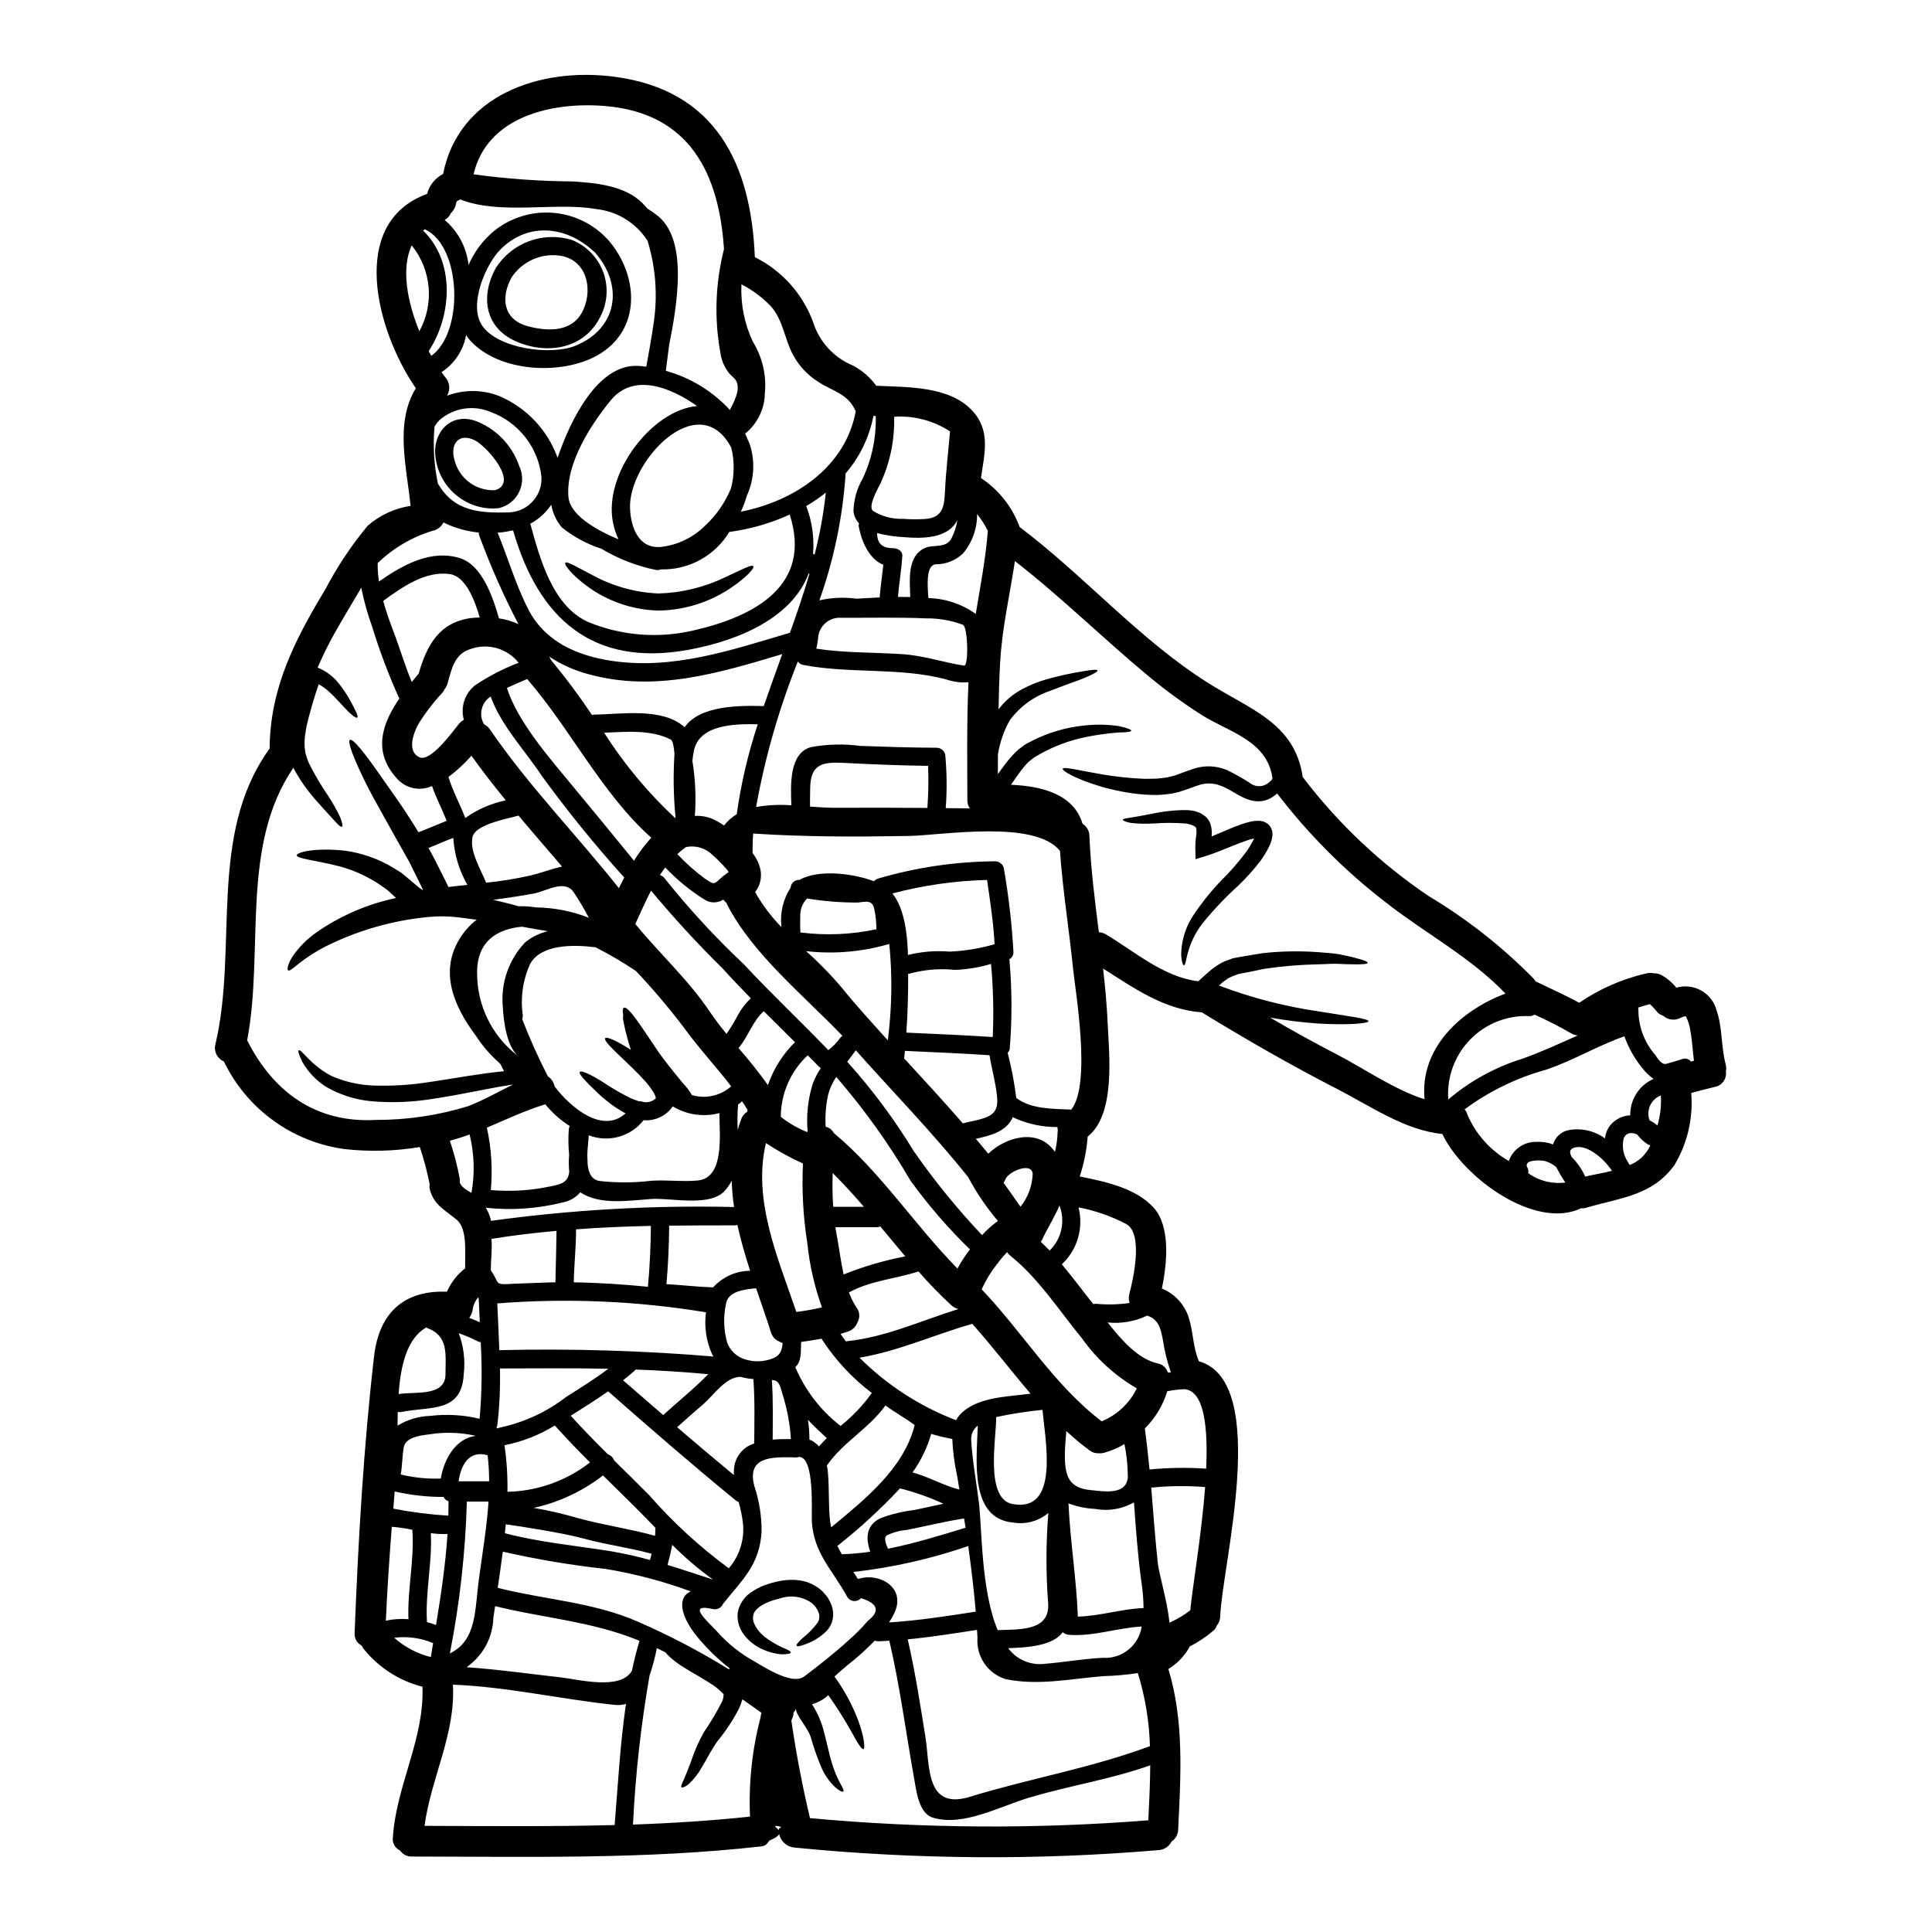 <?xml version="1.0" encoding="UTF-8"?>
<!-- Uploaded to: SVG Repo, www.svgrepo.com, Generator: SVG Repo Mixer Tools -->
<svg fill="#000000" width="800px" height="800px" version="1.1" viewBox="144 144 512 512" xmlns="http://www.w3.org/2000/svg">
 <g>
  <path d="m590.7 413.27c-0.027 0.082-0.105 0.055-0.078 0.027-0.441 0.102-0.867 0.258-1.27 0.461-1.508 0.793-3.352 0.555-4.609-0.594-0.641-0.176-1.215-0.543-1.645-1.051-0.559-0.734-1.191-1.41-1.887-2.019-0.996 0.297-2.047 0.59-3.07 0.914 0.047 0.23 0.066 0.465 0.055 0.699 0.008 4.352 1.586 8.555 4.445 11.832 0.539 0.789 1.672 2.695 2.887 2.398 1.453-0.352 2.856-0.863 4.281-1.266v-0.004c0.832-0.309 1.77-0.047 2.32 0.652 0.27-0.082 0.539-0.133 0.789-0.215-0.352-2.559-0.434-5.172-0.918-7.734l-0.004-0.004c-0.156-1.434-0.59-2.824-1.266-4.098zm-325.79-215.65c-0.102 1.082-0.602 2.09-1.402 2.828-0.328 0.785-0.918 1.434-1.672 1.832 3.555 3.027 5.82 7.301 6.332 11.941 1.488-3.418 3.738-6.449 6.574-8.863 4.398-3.617 10.023-5.398 15.699-4.973 5.68 0.426 10.973 3.027 14.781 7.258 8.109 9.324 8.969 24.121-3.262 30.719-9.445 5.094-25.652 4.258-33.277-4.043l-0.004 0.004c-0.43-0.473-0.82-0.988-1.156-1.535-0.715 4.043-3.078 7.606-6.519 9.84 0.352 0.512 0.727 0.996 1.078 1.43 1.117 1.328 1.289 3.215 0.426 4.723 0 0.027-0.027 0.051-0.027 0.078 4.5-1.691 9.469-1.645 13.934 0.137 7.156 3.086 12.715 8.996 15.352 16.328 3.34-9.887 10.629-24.922 21.316-24.359 0.73 0.031 1.461 0.105 2.184 0.215 0.676-3.719 1.379-7.477 1.914-11.266h-0.004c1.168-7.394 0.629-14.961-1.574-22.117-3.051-4.75-8.102-7.844-13.715-8.41-10.832-1.891-25.223 1.668-35.922-2.535-0.258 0.117-0.512 0.246-0.754 0.395-0.059 0.051-0.121 0.098-0.191 0.133 0.051 0.023-0.086 0.312-0.109 0.242zm336.41 228.43c0.176 0.633 0.195 1.301 0.051 1.941 0.277 1.898-0.992 3.68-2.879 4.043-2.129 0.484-4.203 1.051-6.297 1.613 0.547 6.672-1.008 13.352-4.445 19.098-5.848 8.141-14.336 8.66-23.309 11.293-0.461 0.141-0.945 0.195-1.43 0.16-12.156 5.82-31.23-8.059-36.781-19.68-9.969-0.996-19.055-7.406-27.785-11.883-12.262-6.297-24.172-13.148-35.949-20.344-10.133-0.789-17.918-6.41-26.164-11.613 0.539 4.824 0.996 9.648 1.211 14.473 0.324 7.812 2.262 24.09-5.309 30.07l0.004-0.004c-0.266 3.594-0.973 7.144-2.102 10.566 7.008 1.375 14.93 3.148 19.562 8.219 4.477 4.934 3.664 14.473 2.211 21.48v-0.004c3.367 1.363 5.957 4.144 7.086 7.598 1.238 3.773 1.133 8.004 2.723 11.672 19.133 5.445 6.035 54.648 5.66 67.555v-0.004c-0.004 0.91-0.328 1.789-0.918 2.481-0.176 0.547-0.504 1.031-0.945 1.402-1.918 1.633-4.027 3.035-6.277 4.176-0.055 0.137-0.105 0.273-0.16 0.395-1.324 2.273-3.195 4.184-5.445 5.551 4.203 13.797 3.285 28.34 2.586 42.602v0.004c-0.043 1.25-0.684 2.402-1.723 3.098-0.66 1.32-1.973 2.195-3.449 2.289-32.117 2.727-64.418 2.5-96.496-0.672-2-0.172-3.652-1.625-4.07-3.586-0.395 0.812-1.777 1.375-2.531 1.695-0.648 0.812-0.918 1.402-2.184 1.574-30.773 3.477-61.707 2.719-92.613 2.691h-0.004c-1.258 0.039-2.445-0.57-3.148-1.617-1.324-0.602-2.09-2.008-1.887-3.445 0.863-13.66 8.406-26.219 7.844-39.934v-0.004c-6.231-1.582-11.766-5.18-15.746-10.23-0.137-0.199-0.246-0.418-0.32-0.648-1.285-0.625-2.047-1.977-1.914-3.394 0.945-24.305 2.363-49.121 5.148-73.27 1.348-11.777 8.164-17.594 19.32-17.137 1.059-2.441 2.719-4.574 4.824-6.199-0.105-3.715 0.699-10.266-2.129-12.773-2.938-2.531-5.926-3.769-7.141-7.785-0.176-0.559-0.223-1.148-0.137-1.723-0.656-3.344-1.527-6.637-2.613-9.867-6.59 1.109-13.301 1.289-19.941 0.543-13.887-1.883-25.898-10.605-31.984-23.223-1.781-0.758-2.734-2.711-2.234-4.582 6.062-25.652-2.078-55.348 14.199-78.117 0.051-0.055 0.105-0.082 0.16-0.133 0.078-15.98 6.602-28.781 14.766-42.281v-0.004c3.141-6 6.906-11.656 11.238-16.867 3.207-2.789 7.141-4.609 11.344-5.25-1-10.234-4.258-21.906 1.402-31.176-10.457-15.145-18.105-43.844 2.992-51.5h-0.004c0.594-2.285 2.133-4.203 4.231-5.281 4.121-20.832 25.586-28.379 45.457-25.762 26.812 3.543 36.164 23.121 37.16 47.805 7.141 3.547 12.66 9.688 15.426 17.164 1.637 5.258 5.535 9.504 10.629 11.59 2.422 1.285 4.516 3.109 6.121 5.332h0.211c8.059 0.395 18.973 0.055 25.062 6.414 5.176 5.387 3.398 11.531 2.481 18.027h-0.004c4.496 2.977 7.977 7.254 9.973 12.262 0.125 0.227 0.215 0.473 0.27 0.727 17.215 12.965 31.656 29.75 49.852 41.258 11.129 7.059 23.094 10.629 25.168 24.977l-0.004 0.004c9.344 12.301 20.645 22.98 33.457 31.609 10.145 6.074 19.473 13.418 27.758 21.852 0.18 0.223 0.34 0.453 0.484 0.699 3.883 1.887 7.816 3.609 11.586 5.688 5.356-3.672 11.352-6.305 17.676-7.762 0.688-0.188 1.41-0.207 2.102-0.055 0.703-0.016 1.398 0.141 2.023 0.461 1.516 0.863 2.856 1.996 3.961 3.344 2.219-0.641 4.606-0.359 6.613 0.785 2.004 1.145 3.465 3.055 4.043 5.289 1.59 4.621 1.133 9.578 2.398 14.242zm-18.082 16.219c0.75-2.586 1.059-5.281 0.914-7.973-2.625 1.008-3.965 3.926-3.016 6.574 0.75 0.391 1.453 0.859 2.102 1.398zm-2.023 5.551c0.055-0.105 0.082-0.184 0.133-0.27l0.004 0.004c-0.227-0.07-0.441-0.16-0.648-0.27-1.094-0.711-2.062-1.602-2.856-2.641-1.375-0.594-2.719-0.594-3.504 0.863-0.539 1.996-0.27 4.129 0.758 5.926 0.273 0.43 0.539 0.863 0.789 1.32h-0.004c2.328-0.926 4.227-2.684 5.328-4.934zm1-17.918v0.004c-1.109-0.762-2.09-1.691-2.91-2.758-2.086-2.539-3.719-5.418-4.824-8.512-7.008 2.426-13.555 6.41-20.645 8.812-7.816 2.141-15.172 5.715-21.691 10.535 0.371 0.449 0.637 0.973 0.789 1.535 2.231 5.121 6.059 9.383 10.91 12.152 1.094-3.098 4.051-5.141 7.332-5.066 1.496-0.078 2.992 0.152 4.394 0.676 0.59-2 2.269-3.488 4.328-3.828 3.324-0.555 6.727 0.254 9.445 2.238 0.172-1.98 1.242-3.769 2.91-4.852 1.113-0.77 2.422-1.211 3.773-1.27-0.062-4.168 2.375-7.973 6.188-9.652zm-11.047 24.402c-0.027-0.055-0.055-0.082-0.055-0.137-2.184-3.258-6.629-7.035-9.918-6.035-1.426 0.457-1.234 1.402-0.699 2.453l-0.004 0.004c1.496 1.496 2.707 3.246 3.586 5.172 0.016 0.012 0.035 0.023 0.055 0.027 2.156-0.5 4.606-0.906 7.035-1.496zm-9.027-35.895h-0.004c-0.637-0.055-1.258-0.254-1.805-0.59-3.137-1.809-6.363-3.457-9.672-4.93-0.379 0.262-0.832 0.402-1.293 0.391-5.894-0.277-11.629 1.98-15.75 6.203-4.117 4.223-6.234 10.008-5.809 15.895 5.746-4.898 12.43-8.574 19.645-10.809 5.012-1.781 9.836-4.019 14.684-6.176zm-13.148 36.488h-0.004c2.844 2.051 6.363 2.938 9.84 2.481-0.879-1.324-1.688-2.691-2.426-4.098-0.848-0.727-1.84-1.262-2.91-1.574-1.156-0.324-5.902-0.457-4.723 1.699 0.25 0.449 0.328 0.973 0.219 1.477zm-6.012-47.586c-9.32-9.703-21.18-15.902-31.742-24.176h-0.004c-10.809-8.324-20.48-18.027-28.777-28.859-0.41 0.391-0.859 0.734-1.348 1.023-1.184 0.746-2.566 1.113-3.961 1.051-1.336-0.09-2.641-0.457-3.824-1.078-2.211-1.074-3.965-2.398-5.82-3.043h-0.004c-1.832-0.734-3.863-0.801-5.738-0.188-1.078 0.352-2.211 0.789-3.426 1.211-0.645 0.215-1.32 0.434-1.969 0.645l-1.75 0.395c-1.285 0.199-2.578 0.328-3.875 0.395-1.215 0-2.402-0.055-3.543-0.109-3.961-0.34-7.879-1.082-11.695-2.211-6.496-1.969-10.082-4.098-9.863-4.637 0.238-0.645 4.203 0.434 10.586 1.512h0.004c3.699 0.625 7.434 1.012 11.184 1.16 1.023-0.027 2.074-0.027 3.148-0.055 0.969-0.133 2.207-0.211 3.043-0.395 0.566-0.137 1.133-0.301 1.723-0.434l1.484-0.539c1.078-0.395 2.289-0.863 3.609-1.289l0.004-0.004c2.836-0.906 5.902-0.781 8.656 0.352 2.137 1.016 4.199 2.176 6.172 3.477 1.145 0.898 2.691 1.086 4.016 0.484 0.328-0.148 0.637-0.34 0.918-0.566l0.078-0.027 0.082-0.078 0.211-0.215 0.516-0.457 0.004-0.004c0.012-0.16 0.059-0.316 0.133-0.461-1.402-9.996-11.645-12.203-18.727-16.703-4.941-3.144-9.672-6.602-14.172-10.348-11.988-9.945-23.066-20.91-35.352-30.453-1.348 9.055-3.477 18.004-3.938 27.273-0.215 4.016-0.328 8-0.395 12.016 1.609-2.125 3.644-3.891 5.977-5.184 2.117-1.176 4.359-2.098 6.691-2.754 3.223-0.918 6.496-1.637 9.809-2.156 2.312-0.395 3.637-0.512 3.742-0.215 0.105 0.297-1.051 0.996-3.258 1.914-2.207 0.918-5.445 1.969-9.219 3.477v-0.004c-4.305 1.434-8.059 4.16-10.758 7.809-1.582 2.805-2.644 5.871-3.148 9.051 0 1.723-0.027 3.477-0.027 5.227 0.727-0.969 1.457-2.019 2.262-3.043 0.941-1.254 2.008-2.41 3.18-3.449 0.566-0.484 1.102-0.789 1.641-1.238 0.863-0.535 1.297-0.699 1.969-1.074v-0.004c4.262-2.172 8.883-3.539 13.637-4.043 3.141-0.363 6.316-0.32 9.445 0.137 2.102 0.484 3.234 0.918 3.234 1.211 0 0.297-1.238 0.457-3.422 0.484h0.004c-2.953 0.219-5.887 0.633-8.785 1.238-4.258 0.871-8.352 2.41-12.129 4.555-0.484 0.273-0.973 0.566-1.457 0.836-0.484 0.395-1.078 0.84-1.535 1.238h0.004c-0.836 0.859-1.602 1.781-2.293 2.754-0.727 0.969-1.457 2.074-2.262 3.231 8 0.324 16.598 2.426 18.945 10.293l-0.004 0.004c1.109 0.691 1.797 1.898 1.832 3.207 0.352 8.57 1.43 17.059 2.508 25.586v-0.004c0.664 0.031 1.312 0.227 1.883 0.566 7.734 4.609 15.223 11.293 24.469 12.422l0.133-0.133 1.668-1.508 1.863-1.617h0.004c0.754-0.574 1.543-1.098 2.359-1.574 0.691-0.363 1.414-0.66 2.16-0.891l0.512-0.188 0.242-0.109 0.352-0.105 0.051-0.027h0.137l1.102-0.215c0.727-0.105 1.484-0.238 2.184-0.375 1.457-0.242 2.883-0.488 4.258-0.699l0.004-0.004c4.894-0.539 9.824-0.629 14.734-0.27 2.102 0.188 4.019 0.273 5.609 0.566 1.59 0.297 2.988 0.645 4.094 0.918 2.234 0.562 3.477 1.023 3.426 1.348-0.051 0.324-1.352 0.434-3.641 0.395-1.156 0-2.586-0.055-4.203-0.133-1.617-0.078-3.449 0.105-5.445 0.133v-0.004c-4.691 0.098-9.371 0.492-14.012 1.18-1.262 0.27-2.586 0.539-3.938 0.809-0.672 0.137-1.352 0.273-2.051 0.395l-1.023 0.215h-0.078l-0.188 0.078-0.512 0.215c-0.672 0.223-1.32 0.5-1.941 0.836-0.434 0.395-0.863 0.594-1.375 1-0.324 0.297-0.672 0.59-1 0.891 8.613 3.273 17.559 5.586 26.68 6.894 7.949 1.297 12.934 1.887 12.934 2.562 0 0.562-5.066 1.102-13.285 0.617-4.281-0.297-8.543-0.82-12.77-1.574 5.82 3.398 11.723 6.691 17.711 9.781 6.734 3.453 15.168 9.324 23.203 11.859-1.285-13.305 9.227-23.41 21.457-28.016zm-79.332 125.9c0.484-11.02-0.512-20.207-5.414-21.02l-0.004 0.004c-0.047-0.031-0.102-0.047-0.16-0.051-1.52 0.047-3.035 0.219-4.527 0.512-0.062-0.016-0.125-0.016-0.188 0-1.137 3.738-3.18 7.137-5.957 9.887 0.484 3.613 0.887 7.25 1.234 10.887h0.004c4.988-0.488 10.008-0.562 15.012-0.219zm-4.211 37.539c0.539-5.902 2.965-19.859 3.938-32.668h-0.004c-4.754-0.379-9.535-0.324-14.281 0.16 0.539 6.629 1.023 13.258 1.723 19.883 0.324 3.047 2.481 9.891 3.125 15.926 0.109-0.051 0.215-0.133 0.328-0.184 1.832-0.84 3.57-1.887 5.172-3.117zm-5.848-62.977h-0.004c0.238-0.016 0.473-0.051 0.703-0.105-0.973-2.801-1.688-5.691-2.125-8.625-0.621-3.312-1.238-5.414-4.18-6.41-0.027 0.027-0.027 0.051-0.051 0.051h-0.004c-3.234 1.535-6.832 2.152-10.395 1.777 3.637 4.609 8.031 9.676 13.207 10.836 1.168 0.203 2.152 0.984 2.613 2.074 0.082 0.129 0.152 0.266 0.211 0.402zm-5.277 118.62c0.242-4.852 0.488-9.703 0.512-14.562-10.777 3.797-21.18 5.305-32.199 8.598-7.547 2.234-17.434 7.734-25.438 5.254-3.824-1.18-4.394-7.519-4.961-10.535-2.18-12.156-3.742-24.359-6.547-36.352-0.945 0.055-1.863 0.133-2.773 0.16v-0.004c-0.359 0.027-0.723-0.035-1.051-0.188-2.297 2.359-4.75 4.559-7.34 6.586-1.051 0.863-2.18 1.887-3.367 2.938 7.328 10.215 8.434 19.051 7.707 19.238-0.512 0.188-1.645-1.695-3.34-4.82-1.844-3.262-3.852-6.426-6.012-9.484-0.543 0.539-1.16 1.004-1.832 1.371-0.781 0.449-1.613 0.801-2.477 1.051 1.461 2.262 2.535 4.746 3.18 7.359 0.887 3.34 1.426 6.199 2.152 8.461 0.551 1.77 1.262 3.481 2.129 5.117 0.672 1.211 1.078 1.969 0.836 2.18-0.242 0.211-0.914-0.105-2.047-1.023-1.543-1.441-2.789-3.172-3.664-5.094-1.168-2.734-2.156-5.543-2.965-8.406-0.973-2.801-3.938-5.551-3.938-7.68v0.324c0 0.395-0.484 0.754-0.617 1.051 0.133 0.594-0.273 1.266-0.539 2.023v0.023c1.266 8.707 2.91 17.32 4.934 25.844 29.812 2.75 59.809 2.941 89.656 0.57zm-1.262-56.238c-0.023-2.203-0.195-4.398-0.516-6.578-0.996-7.113-1.508-14.258-2.019-21.422-3.121 1.77-6.766 2.379-10.293 1.723-2.414-0.121-4.797-0.609-7.062-1.453 0.457 10.023 2.102 19.969 2.481 29.992 5.871-0.137 11.531-2.051 17.41-2.262zm1.695 36.605c-0.184-6.574-1.262-13.094-3.207-19.379-3.027 0.461-6.078 0.734-9.137 0.812-8.703 0.699-17.215 2.586-25.922 0.789v-0.004c-4.754-1.477-7.844-6.059-7.434-11.02-0.027-0.672-0.082-1.348-0.137-2.019-6.117 0.941-12.203 1.914-18.352 2.504 1.969 8.547 3.285 17.164 4.688 25.844 1.211 7.383-0.105 19.512 11.723 15.898 16.004-4.894 32.148-7.617 47.777-13.438zm-12.344-23.418c5.019 0.262 9.414-3.332 10.16-8.301-6.438 0.352-12.691 2.668-19.238 2.207v0.004c-0.621-0.039-1.211-0.285-1.672-0.703-2.641 3.586-9.191 4.07-14.473 4.231v0.004c2.172 2.934 5.719 4.519 9.352 4.176 5.312-0.418 10.566-1.387 15.871-1.629zm6.871-96.363c1.051-4.043 3.773-16.008-0.789-18.594h0.004c-3.984-2.082-8.25-3.574-12.668-4.422 0.68 2.684 0.629 5.496-0.148 8.148-0.777 2.656-2.254 5.055-4.269 6.945 2.887 3.449 5.551 7.086 8.352 10.562 0.199-0.066 0.41-0.102 0.621-0.109 2.988 0.293 6.004 0.223 8.977-0.215-0.258-0.746-0.285-1.555-0.078-2.316zm-0.395 48.207h0.004c-0.027-2.852-0.324-5.695-0.891-8.488-1.695 1.008-3.516 1.785-5.418 2.316-0.473 0.113-0.965 0.148-1.449 0.113-0.855 0.039-1.691-0.23-2.363-0.758-2.152-1.586-4.215-3.293-6.172-5.117-0.188 2.234-0.395 4.477-0.395 6.691 0.055 5.254 1.133 8.434 6.844 8.945 3.566 0.355 9.695 1.461 9.867-3.688zm-6.922-14.523c4.074-1.672 7.387-4.781 9.309-8.742-5.754-3.324-10.723-7.856-14.562-13.281-6.066-7.383-11.453-15.848-18.945-21.855v-0.004c-0.344-0.266-0.637-0.594-0.859-0.969-1.02 1.066-1.965 2.199-2.832 3.394-1.57 1.992-2.883 4.172-3.906 6.496 10.875 11.398 19.176 25.359 31.812 34.977zm-8.066-82.605c5.414-6.789 1.051-31.488 0.457-37.617-1.051-10.297-2.719-20.617-3.449-30.965-6.762-8.352-31.23-4.094-40.098-3.938-13.746 0.238-27.488 0.27-41.203-0.648-0.137 1.727-0.16 3.453-0.16 5.176v0.004c1.062 1.336 1.789 2.906 2.125 4.582 0.355 2.039-0.172 4.137-1.453 5.766 1.918 3.375 4.266 6.492 6.981 9.27-0.434-3.66 0.422-7.359 2.426-10.457 0.094-1.172 1.082-2.07 2.262-2.051h0.082c0.078-0.035 0.148-0.082 0.219-0.133 4.984-2.641 13.777-1.668 19.535 0.484h-0.004c0.293-0.324 0.664-0.566 1.078-0.699 10.059-2.961 20.48-4.5 30.961-4.582 1.102-0.02 2.078 0.715 2.363 1.777 1.285 7.348 2.137 14.762 2.559 22.207 0.047 0.809-0.371 1.574-1.078 1.969 0.715 7.926 0.742 15.895 0.082 23.824-0.074 0.371-0.262 0.711-0.539 0.969 1.02 3.938 1.785 7.934 2.289 11.965 0.027 0.027 0.055 0.027 0.055 0.051 3.941 2.941 9.523 2.805 14.512 3.047zm-5.715 37.352c3.168-3.106 4.188-7.801 2.59-11.941-1.324 3.148-3.262 6.144-4.637 9.164-0.094 0.164-0.203 0.316-0.324 0.457 0.809 0.758 1.617 1.535 2.371 2.32zm2.102-31.488c0.004-0.164 0.02-0.328 0.055-0.488-0.066-0.246-0.102-0.5-0.105-0.754-4.094 0.031-8.137-0.863-11.832-2.613-1.723 3.852-5.82 4.82-9.781 5.738 1.105 1.32 2.207 2.613 3.285 3.938 4.723-4.5 12.91-6.656 17.273-1.023 0.152 0.176 0.281 0.367 0.395 0.566 0.426-1.754 0.664-3.547 0.711-5.348zm-15.871 132.07c6.144-0.188 14.066 0.215 13.34-7.383v-0.004c-0.582-7.875-0.555-15.785 0.078-23.66-2.555 2.152-5.918 3.09-9.215 2.562-11.777-0.973-9.781-16.602-9.484-25.711-1.184 0.91-1.84 2.344-1.754 3.832 0.324 5.414 1.324 10.91 2.023 16.328 0.863 6.969 0.562 23.621 5.012 34.047zm3.938-33.414c12.527 2.344 8.66-16.844 7.918-24.953v-0.004c-4.121 0.41-8.215 1.047-12.262 1.914 0.082 5.324-3.098 21.656 4.344 23.059zm2.102-78.797c1.988-2.484 3.121-5.547 3.231-8.73-0.395-3.258-6.469-0.484-7.195 1.402-0.129 0.355-0.312 0.691-0.539 0.996 1.535 2.094 3.019 4.219 4.504 6.348zm-16.121 55.18c4.477-4.797 12.203-4.723 18.781-5.633-5.199-6.066-10.078-12.477-15.441-18.5-10.047 2.859-19.562 7.25-29.883 8.973l0.004 0.004c7.269 7.258 15.988 12.902 25.586 16.57 0.262-0.508 0.582-0.984 0.953-1.414zm6.402-78.633c3.18-1.023 3.824-2.828 3.477-5.984-0.395-3.609-1.402-7.141-1.969-10.699-7.477-0.512-14.98-0.789-22.434-1.156-0.078 0.645-0.105 1.32-0.188 1.996 5.203 5.684 10.484 11.371 15.551 17.215 1.859-0.484 3.769-0.766 5.562-1.371zm2.363-21.504h-0.004c0.293-6.461 0.141-12.938-0.457-19.375-3.106 0.938-6.32 1.465-9.562 1.574-3.922-0.402-7.887-0.09-11.699 0.914-0.223 0.086-0.461 0.133-0.699 0.137 0.027 5.176-0.105 10.402-0.484 15.578 7.676 0.359 15.305 0.66 22.926 1.172zm0.488-24.605c-0.301-5.711-1.18-11.371-1.996-17.031h-0.004c-8.473 0.219-16.891 1.422-25.086 3.586 3.426 4.231 3.988 11.641 4.125 16.305 3.617-0.902 7.356-1.203 11.07-0.891 4.035-0.184 8.031-0.844 11.91-1.969zm-1.812-109.27c0-0.078 0.027-0.16 0.027-0.27-0.785-1.582-1.742-3.074-2.859-4.445 0.047 3.82-1.281 7.531-3.742 10.457-1.965 1.859-4.574 2.883-7.277 2.856-2.586 0.301-2.102 5.769-1.887 8.945 4.512 0.121 8.883 1.586 12.559 4.203 1.184-7.219 2.586-14.414 3.18-21.746zm-1.508 186.37c1.262-1.398 2.672-2.652 4.203-3.746-3.035-3.574-5.676-7.469-7.871-11.613-0.027-0.027-0.055-0.027-0.055-0.055-9.297-11.668-19.832-22.434-29.75-33.574-0.699 0.996-1.457 2.019-2.266 3.043 6.598 7.32 12.496 15.242 17.625 23.664 5.469 7.871 11.523 15.316 18.113 22.281zm-1.672 99.785c-0.484-5.738-1.18-11.559-1.992-17.383-9.871 3.394-20.082 5.699-30.453 6.871 0.395 0.594 0.812 1.211 1.211 1.863 5.606-1.836 12.801 2.18 9.703 8.918-0.422 0.891-0.902 1.754-1.43 2.586 7.707-0.484 15.309-1.672 22.961-2.856zm-1.574-212.86c-0.441-0.652-0.668-1.422-0.648-2.207-0.027-10.402-0.188-20.828 0.297-31.23v-0.004c-2.035 0.164-4.086-0.105-6.012-0.785-12.367-3.234-25.383-1.402-37.938-3.828v-0.004c-0.52-0.125-0.973-0.441-1.27-0.891-4.984 12.453-8.695 25.375-11.074 38.574 3.086-0.539 6.227-0.691 9.352-0.461-0.215-5.512-0.566-13.824 5.199-15.414 4.312-0.793 8.727-0.902 13.07-0.32 6.734 0.242 13.445 0.457 20.156 0.484 1.098-0.012 2.059 0.719 2.344 1.777 0.449 4.731 0.496 9.492 0.137 14.23 2.137 0 4.266 0.055 6.398 0.078zm-1.129 190.62c-0.137-0.789-0.242-1.645-0.395-2.453-5.117 0.789-10.16 2.047-15.223 3.047h-0.004c-1.816 0.152-3.586 0.637-5.231 1.426-0.941 0.648-0.211 2.43 0.301 3.543 6.949-1.387 13.738-3.488 20.559-5.562zm-0.395-228.46c1.262 0.188 1.023-10.266-0.301-10.832-3.102-1.156-6.387-1.734-9.699-1.699-7.762-0.324-15.523-0.109-23.309-0.16-2.984 0.18-5.328 2.617-5.391 5.606-0.109 0.867-0.262 1.73-0.457 2.586 7.602 1.156 15.09 0.941 22.77 1.457 5.766 0.363 10.836 2.18 16.414 3.043zm-1.75 159.8h-0.004c0.957-1.789 2.066-3.492 3.316-5.094-5.75-5.594-11.008-11.668-15.715-18.164-5.711-9.773-12.312-18.996-19.723-27.551-0.953 1.418-1.672 2.981-2.129 4.633-0.625 2.809-0.852 5.691-0.672 8.566 0.934 0.203 1.727 0.82 2.156 1.672 12.422 10.332 21.445 24.398 32.793 35.934zm0.512 58.555c-0.188-1.266-0.395-2.535-0.621-3.801h-0.004c-0.699-3.164-1.121-6.383-1.262-9.621-1.887-0.34-3.75-0.789-5.582-1.344-1.055 3.66-2.727 7.117-4.949 10.211 4.273 1.156 8.156 3.473 12.441 4.551zm-0.273-47.848c-0.023 0-0.023-0.027-0.023-0.027-0.676-0.156-1.297-0.48-1.809-0.945-3.066-2.84-5.984-5.84-8.738-8.988-6.117 1.969-12.773 2.43-18.434 5.555h0.004c0.527 1.426 1.215 2.793 2.047 4.066 0.832 1.094 0.926 2.582 0.242 3.773-0.395 1.176-1.309 2.102-2.481 2.508-0.672 0.238-1.375 0.43-2.047 0.645 0.457 0.672 0.941 1.344 1.453 2.019 0.055-0.023 0.109-0.051 0.188-0.078 10.305-1.051 19.766-5.469 29.598-8.527zm-1.754-204.38c0.734-1.492 1.242-3.082 1.512-4.723-2.535 5.066-9.484 4.934-14.391 4.527-2.34-0.121-4.66-0.48-6.926-1.074 0.082 2.102 0.699 4.016 4.285 4.016 1.266 0 2.535 0.789 2.426 2.102-0.238 3.609-0.863 7.195-1.156 10.805 1.078 0 2.18 0 3.258 0.027-0.16-4.723-0.836-10.941 4.016-13.043 2.211-0.938 5.555 0.277 6.977-2.637zm-1.801-12.152c0.238-5.363 0.891-10.699 1.348-16.062h-0.004c-4.391-2.856-9.59-4.219-14.816-3.879 0.176 6.106-1.07 12.172-3.641 17.711-0.484 1.055-3.449 6.066-1.941 7.25 2.391 1.477 5.168 2.207 7.977 2.102 1.965 0.145 3.938 0.156 5.906 0.027 4.578-0.383 4.981-3.293 5.172-7.148zm-8.031 269.77c2.531-0.539 5.066-1.105 7.625-1.645-3.699-1.711-7.551-3.074-11.504-4.066-5.141 5.496-10.688 10.598-16.602 15.25 0.395 0.754 0.754 1.512 1.18 2.211 2.516-0.086 5.027-0.312 7.516-0.672-1.133-3.426-1.266-6.898 2.668-8.867h0.004c2.938-1.102 5.996-1.844 9.113-2.207zm3.379-186.04c0.266-3.715 0.328-7.438 0.188-11.156-7.477-0.082-14.957-0.395-22.434-0.789-5.387-0.238-8.598 0.215-8.812 6.359-0.051 1.723-0.051 3.477-0.051 5.227 2.312 0.16 4.578 0.324 6.656 0.324 8.191-0.047 16.332-0.023 24.453 0.035zm-5.859 118.84c-2.238-2.641-4.422-5.281-6.629-7.945l0.004-0.004c-0.258 0.145-0.547 0.215-0.84 0.215h-11.078c0.137 0.754 0.242 1.484 0.395 2.238 0.621 3.312 1.051 6.867 1.805 10.293 5.281-2.117 10.758-3.723 16.344-4.797zm2.481 44.707c-2.508-1.887-5.254-3.34-7.734-5.199-4.328 6.062-11.16 9.676-15.441 15.793l-0.082 0.078v-0.004c0.133 0.629 0.223 1.27 0.273 1.91 0.395 4.328 0.078 8.734 0.59 13.043 0.055 0.539 0.188 0.996 0.273 1.484 8.836-7.332 19.293-15.602 22.121-27.109zm-7.117-101.98c1.102-8.465 1.234-17.027 0.395-25.523-7.152 2.102-14.652 2.75-22.055 1.906 3.481 3.09 6.731 6.43 9.723 9.996 3.426 4.281 7.168 8.297 10.809 12.395 0.375 0.398 0.754 0.801 1.129 1.227zm-2.156-117.36c0.242-2.91 0.648-5.766 0.973-8.66-5.387-2.102-6.551-10.375-6.551-10.375h0.004c0.012-0.199 0.051-0.395 0.121-0.582-0.848-0.879-1.371-2.019-1.484-3.234 0.066-3.031 0.902-6 2.426-8.621 2.441-5.176 3.633-10.852 3.473-16.57-0.152-0.012-0.305-0.043-0.457-0.086l-0.16 0.082v0.004c-1.105 5.652-3.672 10.918-7.438 15.273 0.031 0.086 0.051 0.18 0.055 0.273-0.789 11.355-3.117 22.551-6.93 33.277 3.176-0.723 6.449-0.879 9.676-0.457 0.027 0 0.055 0.023 0.082 0.023 1.938-0.125 4.031-0.23 6.211-0.34zm-0.863 87.93h0.004c-0.004-1.879-0.211-3.746-0.621-5.578-0.566-2.266-2.363-1.699-4.285-1.484-4.512 0.016-9.02-0.344-13.473-1.078-1.211 1.234-1.863 2.91-1.801 4.637-0.055 1.48-0.055 2.91 0.023 4.363 6.719 0.863 13.535 0.574 20.156-0.852zm-2.289 183.32c3.34-2.613 2.723-4.637-1.801-6.039-0.492 0.559-1.223 0.84-1.961 0.754-0.734-0.086-1.383-0.527-1.73-1.184-3.801-6.981-8.812-11.414-9.324-19.832-0.16-2.531 0.836-17.246-3.422-17.164v-0.004c-0.219 0.078-0.445 0.125-0.676 0.137h-0.789c-0.027-0.027-0.082 0-0.105-0.027-5.473-0.078-12.426-0.27-10.215 7.734 1.273 3.859 1.91 7.898 1.887 11.965-0.539 8.84-5.039 12.637-10.266 19.188v0.023c-0.465 1.031-1.602 1.578-2.695 1.297-6.762-1.574-1.836 2.859 0.754 5.512v-0.004c2.508 2.906 5.441 5.414 8.703 7.438 3.234 1.75 11.344 7.519 14.824 4.902 3.961-2.992 7.973-6.144 11.641-9.484h-0.004c1.852-1.609 3.586-3.352 5.18-5.211zm-9.16-109.75h8.137c-2.668-3.098-5.387-6.09-8.266-8.945-0.117 2.981-0.074 5.969 0.129 8.945zm5.984-210.86c-0.07-0.102-0.133-0.211-0.188-0.324-2.078-4.394-5.984-4.961-9.703-7.41-2.848-1.773-5.184-4.262-6.762-7.223-2.211-4.094-2.617-9.242-5.848-12.828-2.254-2.359-4.887-4.328-7.793-5.816-0.258 5.238 0.777 10.457 3.019 15.195 2.523 4.086 3.641 8.883 3.18 13.664-0.062 4.164-1.98 8.086-5.227 10.699 0.254 0.512 0.477 1.035 0.676 1.574 0.082 0.16 0.16 0.297 0.242 0.457v-0.004c0.035 0.098 0.062 0.199 0.078 0.301 0.066 0.094 0.121 0.191 0.164 0.297 1.531 4.508 1.289 9.434-0.676 13.773-0.434 1.469-0.973 2.902-1.617 4.289 14.473-2.852 27.758-11.961 30.453-26.645zm-4.043 268.93c3.16-2.512 5.953-5.449 8.297-8.73-5.16-3.91-9.605-8.676-13.148-14.098-0.078-0.105-0.078-0.215-0.133-0.297-1.805 0.352-3.609 0.617-5.445 0.863-0.188 2.207 0.273 4.793-1.402 6.523-0.055 0.051-0.133 0.105-0.16 0.133 2.594 6.144 6.723 11.52 11.992 15.605zm-0.242-102.64c0.195-0.293 0.453-0.543 0.754-0.727-10.562-11.02-23.617-21.48-30.504-34.684-0.094-0.168-0.168-0.348-0.215-0.539-0.328-0.254-0.621-0.551-0.863-0.887-1.578 1.012-3.613 0.973-5.148-0.109-3.738-2.375-7.176-5.199-10.234-8.406-0.488 0.672-0.973 1.324-1.402 1.996h0.004c0.504 0.164 0.945 0.484 1.262 0.914 6.426 8.047 13.414 15.629 20.914 22.691 7.277 7.812 15.035 15.117 22.434 22.797 1.145-0.863 2.156-1.887 3-3.047zm-5.512 108.09c0.676-0.754 1.402-1.512 2.129-2.211-1.668-1.508-3.371-3.125-5.012-4.848l0.004-0.004c0.258 1.73 0.391 3.481 0.391 5.231 0.988 0.363 1.855 1 2.5 1.832zm0.539-100.3c-0.184-0.098-0.355-0.215-0.512-0.352-0.969-1.023-1.969-2.023-2.965-3.019-4.531 4.215-7.113 10.117-7.137 16.305 2.121 1.684 4.484 3.047 7.004 4.043 0.027-0.059 0.062-0.113 0.105-0.16-0.375-4.289 0.09-8.609 1.375-12.719 0.562-1.441 1.281-2.812 2.141-4.098zm-1.656-136.07c1.391-5.391 2.383-10.875 2.965-16.41-1.633 1.309-3.363 2.496-5.176 3.543v0.023c1.535 4.023 2.152 8.344 1.805 12.637 0.141 0.059 0.277 0.129 0.406 0.207zm-1.375 5.113c-0.055-0.055-0.109-0.055-0.16-0.109-0.016-0.012-0.023-0.031-0.027-0.051-4.176 11.371-17.73 17.711-31.883 20.289-25.586 4.66-39.801-8.543-46.445-31.609h-0.395 0.004c-1.223 0.301-2.469 0.492-3.723 0.566 2.754 6.691 4.797 13.797 8.059 20.184 4.394 8.625 12.773 12.316 21.906 13.746 16.465 2.531 31.906-2.801 47.508-7.41 1.844-5.156 3.617-10.328 5.156-15.605zm3.324 194.39c-1.965-5.445-3.262-11.113-3.856-16.871-1.117-7.027-1.512-14.148-1.18-21.254-3.406-1.543-6.688-3.356-9.812-5.418-3.582 15.168 3.207 30.5 8.062 44.758 2.281-0.281 4.547-0.688 6.785-1.215zm-7.152-70.277c-2.754-2.719-5.512-5.473-8.266-8.219-2.965 2.641-4.125 6.762-6.691 9.781 2.758 3.137 5.359 6.41 7.789 9.809 1.484-4.293 3.938-8.184 7.168-11.371zm-26.699-109.16c16.031-3.691 31.367-11.91 25.301-30.664-5.078 2.32-10.469 3.871-16.004 4.606-1.875 3.109-4.543 5.664-7.731 7.406-3.184 1.742-6.777 2.609-10.406 2.512-0.402 0.164-0.836 0.223-1.266 0.16-5.117-1.047-10.016-2.953-14.496-5.629-3.812-1.234-7.363-3.152-10.484-5.66-1.449-1.719-2.414-3.793-2.801-6.008-1.406 2.113-3.312 3.844-5.551 5.039 2.504 9.082 5.793 21.648 15.223 26h0.004c8.93 3.703 18.805 4.484 28.211 2.238zm25.625 214.33c-0.266-4.109-1.035-8.176-2.293-12.098-0.648-2.508-1.078-3.477-2.754-3.543 0.352 5.254 0.238 10.535 0.211 15.793 1.648-0.152 3.324-0.152 4.836-0.152zm-2.184-25.438c-0.281-0.074-0.547-0.191-0.789-0.352-1.125-0.418-1.988-1.352-2.316-2.504-1.211-3.824-2.586-7.707-3.938-11.668-3.07 0.297-7.356 0.789-7.945 3.988-0.785 3.492-0.676 7.125 0.32 10.562 0.793 1.934 2.356 3.449 4.312 4.176 0.211 0.035 0.422 0.102 0.621 0.191 1.879 0.547 3.867 0.586 5.766 0.105 3.32-0.809 3.699-2.238 3.969-4.5zm-1.023 128.8c-0.082-0.297 1.805-0.562-0.891-0.863v0.324c0.352 0.227 0.656 0.52 0.891 0.867-0.008-0.109-0.004-0.219 0.02-0.328zm-3.988-297.6c1.574-4.582 3.231-9.164 4.902-13.777-16.871 5.066-33.852 10.184-51.418 5.305l0.004 0.004c-3.668-0.98-7.152-2.543-10.32-4.633 0.133 0.297 0.297 0.562 0.43 0.863 3.879 4.676 7.512 9.547 10.887 14.602 0.184-0.051 0.375-0.086 0.566-0.105 7.141-0.078 18.055-1.996 23.98 3.34 3.992-5.812 14.691-5.785 20.969-5.598zm-0.594 266.8c-1.668-1.211-3.371-2.398-5.066-3.582v0.004c-0.25 0.824-0.547 1.633-0.891 2.426-1.586 3.066-3.492 5.957-5.688 8.621-1.641 2.285-2.801 4.688-4.039 6.734-0.926 1.715-2.125 3.269-3.539 4.609-1.051 0.891-1.777 1.078-1.996 0.891-0.215-0.188 0.105-0.918 0.645-2.051 0.461-1.051 1.133-2.719 1.914-4.82 0.859-2.648 1.977-5.203 3.34-7.629 1.781-2.609 3.402-5.328 4.852-8.137 0.223-0.512 0.355-1.059 0.395-1.617l0.027-0.215h0.027l-0.141-0.309c-0.16-0.188-0.082 0-0.27-0.242l0.004-0.004c-0.953-0.969-2.023-1.82-3.184-2.527-2.426-1.535-4.852-2.859-6.816-4.098-1.617-0.965-3.121-2.113-4.473-3.422-0.199-0.203-0.379-0.418-0.543-0.648-0.789-0.375-1.508-0.789-2.289-1.129-0.484 2.457-1.133 4.879-1.941 7.25-2.285 13.062-3.75 26.254-4.391 39.5 10.348-0.352 20.695-1.023 31.016-2.102-0.391-8.883 0.555-17.77 2.801-26.371 0.027-0.387 0.109-0.766 0.246-1.129zm-0.996-261.98c-6.227-0.16-15.523 0.109-16.926 7.012-0.184 0.891-0.316 1.789-0.395 2.691 0.781 4.816 1 9.703 0.652 14.566 1.453-0.078 2.91 0.141 4.281 0.645 1.215 0.516 2.371 1.156 3.449 1.914 0.93-1.199 2.07-2.215 3.367-2.992 1.133-8.098 2.996-16.074 5.57-23.832zm-0.945 190.6c0.055-5.711 0.188-11.414-0.215-17.082v0.004c-1.16-0.078-2.309-0.277-3.422-0.598-3.965 0.082-6.981 4.723-9.754 7.168-2.363 2.074-4.723 4.07-7.035 6.199 4.957 4.258 9.969 8.461 15.035 12.668h0.004c-0.02-0.496-0.012-0.992 0.027-1.484 0.156-3.191 2.301-5.941 5.359-6.871zm-1.805-87.953c0-0.188 0.027-0.352 0.027-0.512-0.027-0.082-0.078-0.105-0.133-0.188-0.395-0.699-0.863-1.375-1.32-2.047-0.336 0.332-0.695 0.637-1.078 0.914 0 0.055 0.027 0.082 0.027 0.109-0.176 2.188-0.203 4.383-0.082 6.574 0.273-0.914 0.539-1.859 0.891-2.773l-0.004-0.004c0.293-0.867 0.887-1.602 1.668-2.074zm-4.93 121.02v0.004c2.871-3.32 4.231-7.688 3.742-12.051-0.234-1.863-0.613-3.703-1.129-5.508-0.262-0.098-0.504-0.23-0.727-0.395-11.48-9.402-22.719-19.133-33.852-28.941-3.234 2.262-6.578 4.363-9.918 6.469 3.18 3.504 6.473 6.871 9.84 10.215v-0.004c0.781 0.262 1.398 0.867 1.672 1.645 3.098 3.043 6.195 6.09 9.27 9.188 6.309 7.207 13.383 13.707 21.102 19.383zm2.426-146.63c0.902-1.645 2.055-3.137 3.418-4.422-2.559-2.613-5.094-5.254-7.547-7.973h0.004c-6.641-6.531-12.945-13.395-18.895-20.562-1.535 2.938-2.859 5.984-4.176 8.84 6.469 7.922 14.039 14.742 19.777 23.309 1.363 2.016 2.832 3.957 4.394 5.82 1.113-1.602 2.125-3.277 3.023-5.012zm3.231 67.797c-1.289-4.016-2.481-8.059-3.367-12.121-0.242 0-0.434 0.078-0.703 0.078-5.738 0-11.531 0-17.379 0.082-0.055 5.172-0.273 10.348-0.727 15.492 4.121 0.242 8.246 0.727 12.367 0.863 2.512-2.773 6.066-4.371 9.809-4.406zm-5.371-228.14c1.668-3.148 3.312-6.711 0.789-8.73-0.402-0.344-0.77-0.723-1.102-1.133-0.027-0.027-0.027-0.055-0.055-0.078-1.148-1.543-1.891-3.352-2.156-5.258-1.641-9.098-1.312-18.441 0.969-27.402-1.297-19.918-9-36.082-31.527-37.941-14.168-1.18-31.289 2.828-34.844 18.105 8.699 1.188 17.469 1.816 26.25 1.883 6.144 0.395 13.688 1.078 18.379 5.606 0.512 0.512 0.969 1.051 1.43 1.574h-0.004c1.047 0.637 2.047 1.352 2.992 2.129 7.652 6.523 5.039 22.77 2.773 34.141-0.301 2.316-0.594 4.555-0.863 6.738h0.004c6.512 1.805 12.391 5.398 16.965 10.367zm-63.289 214.9c21.336-2.938 42.875-4.164 64.406-3.664-0.355-2.309-0.562-4.641-0.625-6.977-0.516 1.023-1.18 1.965-1.965 2.801-3.961 4.203-14.199 1.695-19.344 2.047-5.82 0.395-13.637 1.723-18.809-1.777h-0.004c-1.184 1.383-2.797 2.32-4.582 2.668-6.684 1.691-13.613 2.176-20.469 1.43 0.543 0.879 0.961 1.832 1.242 2.828 0.059 0.211 0.109 0.43 0.148 0.645zm63.594-194.15c0.922-3.531 0.941-7.238 0.055-10.777-8.57-16.195-27.434 3.719-26.812 16.277 0.238 4.848 2.234 10.629 8.246 10.051 4.379-0.508 8.461-2.473 11.59-5.578 3.008-2.777 5.371-6.184 6.922-9.973zm-0.484 313.05c0.02-0.121 0.043-0.238 0.078-0.352-3.516-2.731-6.676-5.891-9.402-9.406-3.883-5.332-4.148-9.508-0.863-10.938v-0.004c-7.312-2.688-14.863-4.68-22.551-5.953-9.164-0.996-18.262-2.527-27.246-4.582-0.43 3.231-0.891 6.41-1.348 9.594 12.34 3.148 25.301 3.773 37.078 8.945 8.379 3.644 16.484 7.887 24.254 12.695zm-0.133-211.32c-0.188-0.316-0.402-0.613-0.648-0.887-1.328-1.512-2.758-2.926-4.285-4.231-1.809-1.434-4.156-1.984-6.414-1.508-0.047 0.051-0.102 0.098-0.16 0.133-0.742 0.523-1.445 1.098-2.102 1.723 2.262 2.418 4.742 4.621 7.41 6.578 1.969 1.238 2.184 1.668 3.719 0.16 0.77-0.723 1.598-1.383 2.481-1.969zm-8.266 81.73c7.141-0.621 5.871-11.855 5.793-17.867v0.004c-4.184 1.113-8.641 0.469-12.344-1.777-1.734 2.516-4.684 3.914-7.734 3.664-3.438 4.383-9.332 6.004-14.527 4-0.105 1.574-0.324 3.453-0.395 5.254 0.055 0.754 0.055 1.484 0.082 2.211 0.188 2.363 0.969 4.281 3.148 4.633l0.004 0.004c4.559 0.508 9.16 0.492 13.715-0.051 4.082-0.289 8.207 0.305 12.277-0.07zm4.254 46.645v0.004c-0.148-0.195-0.277-0.406-0.395-0.621-1.555-3.481-2.113-7.324-1.617-11.102-18.27-3.008-36.836-3.801-55.297-2.359 0.16 4.148 0.395 8.266 0.539 12.395 18.945-0.449 37.902 0.113 56.789 1.688zm-2.18 5.445c0.27-0.273 0.512-0.512 0.789-0.754-6.41-0.617-12.852-0.996-19.266-1.238h-0.004c-0.035 0.066-0.082 0.129-0.133 0.188-1.023 0.945-2.102 1.805-3.18 2.668 3.543 3.098 7.062 6.144 10.629 9.215 3.691-3.394 7.625-6.519 11.184-10.078zm-3.543-74.727v0.004c3.637 1.066 7.562 0.191 10.402-2.32-4.07-5.305-8.73-10.266-12.594-15.652-3.953-5.199-8.18-10.184-12.668-14.93-3.441-2.297-7.012-4.394-10.695-6.277-6.117-0.754-14.336-0.754-17.27 4.309h-0.004c-1.98 4.293-2.672 9.066-1.996 13.746 0.02 0.34-0.035 0.68-0.16 0.996 1.996 5.176 4.273 10.238 6.816 15.168 0.922 0.605 1.555 1.559 1.754 2.641 4.258 5.633 12.746 12.723 18.836 7.144-0.188-0.082-0.395-0.188-0.566-0.273v0.004c-2.418-1.395-4.664-3.066-6.691-4.984-3.34-3.18-5.176-5.148-4.902-5.66 0.324-0.594 3.098 0.645 6.844 3.098 2.125 1.402 4.34 2.672 6.629 3.797 0.727 0.301 1.484 0.594 2.234 0.84 0.215-0.02 0.434-0.008 0.648 0.027 1.332 0.484 2.82 0.156 3.828-0.84-0.105-0.512-0.297-1.004-0.57-1.449-0.719-1.203-1.57-2.324-2.531-3.344-1.887-2.102-3.852-3.91-5.469-5.473-3.262-3.074-5.254-5.117-4.879-5.633s2.969 0.594 6.82 3.07c-0.676-2.047-1.16-3.906-1.512-5.359-0.27-1.156-0.395-1.941-0.539-2.641-0.078-0.355-0.066-0.727 0.027-1.078-0.188-1.156-0.16-1.941 0.133-2.074 1.211-0.617 4.824 5.281 9.352 11.938 2.363 3.285 4.688 6.039 6.332 8.059 0.93 0.941 1.734 2.004 2.394 3.152zm-6.469 124.52c4.016 1.211 8 2.559 12.043 3.883h0.004c-3.848-2.773-7.461-5.856-10.805-9.215-0.32 1.777-0.781 3.555-1.234 5.336zm1.996-197.95c0.051 0 0.078-0.027 0.133-0.027l0.004 0.004c-0.559-5.644-0.656-11.32-0.297-16.977-0.137-1.836-0.434-3.504-1-3.797-5.254-2.668-11.75-2.051-17.648-1.805v-0.004c5.289 8.301 11.609 15.898 18.812 22.609zm-5.254 188.6v0.004c0.012-0.156 0.039-0.309 0.078-0.457-1.695-1.75-3.394-3.504-5.144-5.254-2.914-2.914-5.848-5.766-8.785-8.66-5.406 4.188-11.676 7.121-18.352 8.598 4.012 0.688 7.981 1.605 11.887 2.754 6.691 1.836 13.578 2.777 20.262 4.637 0.062-0.539 0.082-1.078 0.059-1.617zm-1.402 8.031c0.133-0.562 0.297-1.102 0.43-1.641-5.871-1.645-11.938-2.363-17.84-3.992-6.062-1.641-17.059-3.285-20.801-3.824-0.082 0.789-0.16 1.574-0.242 2.363 9.215 2.426 18.594 3.258 27.996 4.766 3.527 0.594 7.019 1.371 10.461 2.328zm-0.539-72.422c0.512-5.359 0.727-10.727 0.789-16.113-6.574 0.16-13.203 0.395-19.832 0.918 0 4.688-0.512 9.352-0.617 14.039 6.566 0.094 13.117 0.527 19.664 1.184zm13.023-233.38c-7.144-5.066-16.898-8.84-22.906-1.484-5.332 6.523-11.938 16.785-11.184 25.586 0.395 4.582 6.816 8.543 13.258 11.211h-0.004c-0.668-1.426-1.156-2.926-1.449-4.473-2.594-12.965 10.371-29.809 22.285-30.84zm-16.711 120.49c1.328-2.176 2.863-4.215 4.582-6.09-13.121-11.695-21.48-28.914-32.906-42.062-1.773 0.789-3.582 1.535-5.359 2.363 2.859 9.023 11.531 18.863 17.355 25.922 5.469 6.59 10.914 13.211 16.328 19.867zm-0.539 214.63c0.566-2.695 1.211-5.336 1.996-7.894-2.078-0.836-4.152-1.617-6.332-2.262-10.457-3.258-21.344-4.285-31.934-6.926-0.16 1-0.301 2.051-0.461 3.047v-0.004c-0.141 5.266-2.781 10.148-7.113 13.148 8.379 0.566 16.68 1.777 25.031 2.695 4.668 0.543 15.906 3.504 18.812-1.805zm-3.473-207.36c0.484-0.945 0.941-1.887 1.43-2.801l-0.004-0.004c-7.75-8.594-15.047-17.59-21.855-26.953-4.5-6.82-10.727-13.234-13.551-21.023-2.469 1.586-3.242 4.832-1.754 7.359 0.641 0.309 1.184 0.785 1.574 1.375 10.227 14.938 22.922 27.898 34.16 42.047zm1.887 216.17h-0.004c-0.984 0.312-2.023 0.402-3.047 0.27-14.336-1.508-28.32-4.769-42.816-5.359 0.75 13.066-5.82 24.738-7.523 37.426 16.82 0.055 33.605 0.215 50.383-0.211 0.848-10.328 1.441-21.422 3.004-32.125zm-13.406-359.91c11.141-4.523 12.836-15.906 5.32-24.566-7.328-7.113-17.676-8.461-25.191-0.945-3.91 3.938-8.543 14.688-4.852 20.156 4.144 6.137 18.188 8.027 24.723 5.356zm8.73 271.11c-9.57-0.188-19.133-0.105-28.734-0.078h0.004c0.121 4.988-0.105 9.977-0.68 14.93-0.035 0.246-0.113 0.484-0.238 0.699 0.105 0.078 0.16 0.184 0.27 0.27h-0.004c0.191-0.094 0.391-0.168 0.594-0.219 6.422-1.359 12.457-4.148 17.652-8.16 3.793-2.41 7.59-4.746 11.121-7.441zm-5.164-119.51c-1.234-2.352-2.594-4.637-4.07-6.844-2.363-3.371-7.141-0.27-10.234 0.352-3.664 0.699-7.356 1.238-11.047 1.723 2.363 0.566 4.633 1.105 6.691 1.699 1.598-0.027 3.191 0.082 4.769 0.324 4.758 0.066 9.465 0.996 13.891 2.746zm0.297 144.33c-3.176-3.18-6.297-6.414-9.32-9.785-4.098 2.531-8.617 4.301-13.34 5.231 0.602 4.086 0.863 8.215 0.785 12.34 7.941-0.164 15.613-2.894 21.875-7.785zm-5.363-89.141c-0.27-0.188-0.539-0.352-0.809-0.539h0.004c-2.148-1.457-4.066-3.227-5.688-5.254-0.078 0.039-0.16 0.078-0.246 0.109-5.551 1.75-10.32 4.043-15.223 6.117 1.195 5.422 1.551 10.996 1.051 16.531 5.312 0.461 10.66 0.125 15.875-0.996 3.098-0.59 4.555-1.18 4.902-3.797v-0.004c-0.145-1.523-0.152-3.055-0.027-4.582-0.227-2.273-0.254-4.562-0.082-6.844 0.035-0.262 0.117-0.512 0.242-0.742zm-3.797 41.406c0.105-4.555 0.238-9.082 0.297-13.633-5.66 0.512-11.645 1.211-17.246 2.129 0.242 2.801-0.188 5.606-0.16 8.352 2.481 3.504 0.672 3.91 5.902 3.543 0.938-0.027 11.207-0.434 11.207-0.391zm-2.051-93.047c-0.969-0.16-1.969-0.324-3.043-0.512-1.18-0.215-2.453-0.434-3.773-0.676-6.762 0.621-12.07 4.019-11.883 12.531 0.043 8.324 3.859 16.184 10.375 21.367 0.238 0.188 0.457 0.395 0.699 0.594-3.285-2.723-4.07-9.445-4.285-13.527-0.5-6.164 1.637-12.25 5.875-16.75 1.758-1.453 3.82-2.484 6.035-3.016zm-9.941-111c4.844-0.352 8.523-4.5 8.301-9.352-0.414-3.844-1.895-7.496-4.277-10.543-2.379-3.047-5.566-5.371-9.195-6.703-4.57-1.941-9.852-1.094-13.586 2.184-0.484 0.52-0.918 1.09-1.293 1.695-0.438 5.039-0.137 10.113 0.891 15.062 4.363 7.586 11.293 7.883 19.16 7.668zm13.746 93.867c-3.852-4.527-7.734-8.969-11.535-13.5-3.477 0.973-11.504 2.363-12.203 5.742-0.754 3.742 2.074 8.266 3.637 12.043 3.906-0.398 7.785-1.027 11.617-1.887 2.82-0.648 5.625-1.75 8.484-2.398zm-16.711-65.766c1.777 0.262 3.512 0.766 5.148 1.508-3.934-7.539-7.383-15.324-10.324-23.309-0.117-0.301-0.191-0.621-0.211-0.945-3.242-0.324-6.402-1.227-9.324-2.664-0.469 0.93-1.266 1.648-2.238 2.019-5.715 1.609-10.938 4.621-15.199 8.758-0.02 1.633 0.098 3.262 0.348 4.875 6.258-4.41 13.875-8.629 21.508-6.18 5.711 1.832 8.57 9.891 10.293 15.938zm1.363 120.01c-0.352-0.617-0.672-1.238-0.941-1.836-0.188-0.184-0.352-0.375-0.539-0.562-2.305-2.043-4.316-4.391-5.984-6.981-5.984-7.949-9.676-17.031-4.328-25.711v0.004c1.176-1.961 2.711-3.68 4.527-5.066-1.645-0.219-3.312-0.434-5.012-0.645-2.57-0.301-5.16-0.328-7.734-0.082-9.441 0.891-18.641 3.512-27.137 7.731-2.523 1.273-4.914 2.789-7.137 4.527-1.617 1.297-2.59 2.184-2.965 1.891-0.301-0.242-0.137-1.457 0.996-3.398 1.785-2.695 4.082-5.016 6.762-6.832 6.293-4.332 13.383-7.375 20.859-8.945l-1.051-0.973c-0.434-0.395-0.867-0.789-1.297-1.18-0.484-0.324-0.945-0.672-1.402-0.996h0.004c-3.344-2.34-7.062-4.09-10.992-5.176-6.871-1.773-11.645-2.074-11.586-3.016 0-0.727 4.5-2.023 12.422-1.238l-0.004-0.004c4.719 0.59 9.258 2.18 13.312 4.66 0.594 0.352 1.18 0.727 1.777 1.105s1.078 0.891 1.641 1.32c0.562 0.43 1.105 0.918 1.672 1.402 0.457 0.395 0.941 0.812 1.43 1.211l0.59 0.434c0.188 0.16 0.273 0.133 0.395 0.242 0.121 0.109 0.105-0.027 0.133 0.051h0.109c-1.238-2.531-2.481-5.012-3.641-7.383-1.426-2.531-2.801-4.957-4.094-7.273-2.562-4.664-5.016-8.918-6.898-12.531-3.691-7.356-5.512-12.152-4.723-12.555 0.789-0.406 3.961 3.543 8.57 10.215 2.363 3.34 5.176 7.223 8.086 11.855 0.484 0.789 0.969 1.574 1.484 2.398 2.531-0.941 4.984-2.047 7.477-3.016-1.211-3.102-2.801-6.066-3.883-9.219l0.004-0.004c-3.312 1.512-7.223 0.59-9.516-2.234-6.277-7.062-3.637-14.391 0.836-20.941-2.793-6.191-5.199-12.555-7.195-19.047-1.219-3.375-2.184-6.832-2.883-10.348-2.262 3.91-4.637 7.734-6.844 11.672v-0.004c-1.746 3.082-3.324 6.258-4.723 9.512 2.273 0.91 4.254 2.418 5.738 4.363 1.121 1.41 2.113 2.918 2.965 4.504 1.402 2.559 2.129 4.043 1.805 4.363-0.324 0.324-1.75-0.812-3.719-2.965-0.996-1.023-2.129-2.402-3.504-3.641-0.895-0.859-1.902-1.602-2.988-2.207-1.285 3.676-2.371 7.418-3.262 11.211-0.133 0.945-0.297 1.887-0.434 2.828-0.059 0.828-0.074 1.652-0.051 2.481 0.051 0.484 0.133 0.969 0.188 1.457l0.051 0.352 0.027 0.105v0.027l0.215 0.59h0.004c0.211 0.805 0.508 1.582 0.891 2.32 1.406 2.789 3 5.481 4.769 8.055 1.234 1.859 2.332 3.805 3.289 5.82 0.566 1.484 0.754 2.363 0.484 2.508-0.273 0.145-0.969-0.395-1.992-1.574-1.023-1.18-2.508-2.695-4.367-4.824h-0.004c-2.266-2.473-4.25-5.184-5.926-8.086-0.219-0.375-0.418-0.762-0.59-1.156-14.191 20.77-7.723 48.445-12.262 72.242 6.894 13.688 18.215 21.988 34.086 21.098 8.293 0.027 16.543-1.199 24.469-3.637 4.176-1.617 7.973-3.824 11.91-5.738-6.039 0.863-13.383 2.641-21.648 3.852-5.168 0.82-10.414 1.02-15.629 0.594-4.406-0.355-8.672-1.711-12.477-3.965-2.504-1.652-4.59-3.867-6.09-6.465-0.863-1.805-1.211-2.887-0.969-3.07 0.672-0.516 2.938 3.769 8.66 6.762 3.547 1.562 7.363 2.43 11.238 2.559 4.902 0.152 9.812-0.152 14.66-0.914 7.176-1.051 13.91-2.344 19.883-2.883zm3.852-108.24c-3.012-3.809-8.109-5.281-12.688-3.664-4.285 1.238-5.07 5.254-6.144 9.109-0.152 0.578-0.43 1.113-0.812 1.574-0.141 0.328-0.332 0.637-0.566 0.91-2.406 2.578-4.555 5.387-6.41 8.383-1.211 2.238-3.098 7.195 0.352 8.734 2.965 1.348 8.918-7.008 10.453-8.867v-0.004c0.348-0.438 0.789-0.797 1.293-1.051-0.941-3.356 0.215-6.953 2.938-9.133 3.625-2.434 7.519-4.445 11.598-6zm-15.914 216.91h8.086c0.004-2.305-0.129-4.609-0.395-6.898-5.051-1.477-7.125 2.805-7.691 6.898zm7.922 5.387h-5.734c-0.387 13.516-1.891 26.973-4.504 40.234 7.25-3.543 6.551-11.531 7.762-20.184 0.918-6.734 2.047-13.391 2.481-20.047zm-2.363-21.961 0.004 0.004c0.598-6.75 0.695-13.531 0.297-20.293-0.332-0.027-0.656-0.129-0.941-0.297-1.574-0.812-3.203-1.504-4.879-2.074 1.305 3.461 1.758 7.188 1.32 10.859-0.512 10.293-8.785 8.461-16.465 9.996-0.336 0.07-0.684 0.07-1.023 0-0.027 1.238-0.055 2.453-0.055 3.637 2.602-1.598 5.574-2.488 8.625-2.586 4.387-0.531 8.84-0.273 13.137 0.762zm0.055-25.586c-0.109-2.023-0.188-4.019-0.273-6.012l0.008 0.008c-0.051-0.195-0.086-0.395-0.109-0.594-0.766 0.812-1.27 1.832-1.453 2.934-0.09 0.91-0.422 1.777-0.969 2.508 0.957 0.367 1.898 0.746 2.816 1.176zm6.871-138.32c-3.129-3.828-6.199-7.762-9.086-11.809l0.008 0.008c-1.832 2.078-3.875 3.965-6.09 5.633 1.105 3.742 3.074 7.195 4.449 10.887 3.211-2.301 6.871-3.898 10.742-4.695zm-9.082-48.297c0.75-0.078 1.48-0.105 2.207-0.133-1.43-4.902-3.797-10.887-7.922-11.504-6.383-0.945-12.637 3.422-17.676 7.113 0.727 2.641 1.645 5.227 2.613 7.789 1.723 4.473 3.098 9.242 4.961 13.684 0.617-0.75 1.238-1.48 1.832-2.207 2.148-7.519 5.488-13.664 13.984-14.742zm0 152.36c0.93-5.141 0.762-10.422-0.488-15.496-1.668 0.621-3.422 1.18-5.227 1.672 1.102 3.277 1.977 6.629 2.613 10.027 0.035 0.348 0.047 0.699 0.027 1.051 0.375 1.156 1.773 1.965 3.074 2.746zm1.156 64.379c-3.969-0.91-8.074-1.059-12.098-0.434-2.129 0.273-6.469 0.648-6.981 3.426-0.461 2.453-0.352 4.848-0.836 7.246h0.004c3.477 0.836 7.051 1.195 10.625 1.078 0.93-5.418 4.082-10.672 9.281-11.316zm-7.254-145.46c1.672-0.188 3.34-0.395 5.016-0.566-2.184-3.809-3.457-8.066-3.719-12.449-2.234 0.836-4.394 1.805-6.602 2.691l0.395 0.648c1.43 2.613 2.801 5.445 4.231 8.266 0.25 0.492 0.48 0.949 0.68 1.41zm-0.023 166.61c0.023-1.266 0.051-2.559 0.051-3.824v-0.004c-0.582-0.152-1.062-0.574-1.289-1.133-4.371 0.008-8.73-0.48-12.988-1.453-0.109 1.508-0.242 3.043-0.352 4.555 4.812 0.938 9.684 1.559 14.578 1.859zm-0.215 4.848c-1.477 0.066-2.957-0.004-4.422-0.211 0.395 7.894-1.508 15.68-1.023 23.578 0.789 0.215 1.617 0.461 2.398 0.754 1.32-8.004 2.508-16.039 3.047-24.121zm-0.539-42.332c0-5.176 0.891-10.133-4.824-12.234h-0.004c-0.09-0.047-0.18-0.102-0.266-0.16-5.117 2.91-6.789 10.047-7.328 17.648 4.469-0.699 12.395 0.73 12.422-5.254zm-3.773-269.88c8.734-6.195 8.035-29.125-1.723-33.547-0.133 0.105-0.27 0.238-0.43 0.352 8.352 8.086 7.812 22.203 1.48 31.957 0.211 0.43 0.43 0.836 0.668 1.238zm-0.105 344.84c0.188-1.238 0.395-2.481 0.594-3.715-0.027-0.027-0.055 0-0.082-0.027l-0.004-0.004c-3.234-1.34-6.762-1.812-10.234-1.375 2.781 2.469 6.117 4.223 9.723 5.117zm-3.051-351.36c1.957-3.562 2.812-7.629 2.453-11.68-0.359-4.051-1.918-7.902-4.473-11.066-2.883 6.117-1.133 15.039 2.019 22.746zm-2.883 341.31c-0.324-7.922 1.617-15.742 1.023-23.688h0.004c-1.797-0.383-3.617-0.645-5.445-0.789-0.645 8.266-1.211 16.574-1.574 24.871v0.004c1.969-0.418 3.988-0.551 5.996-0.398z"/>
  <path d="m460.44 362.91-0.215-0.109h-0.004c-0.309-0.156-0.633-0.273-0.969-0.352-0.336-0.094-0.676-0.164-1.023-0.211-2.871-0.219-5.754-0.219-8.621 0-1.988 0.121-3.981 0.066-5.957-0.164-1.43-0.242-2.129-0.648-2.074-0.867 0.055-0.215 0.789-0.352 2.074-0.535 1.285-0.184 3.231-0.566 5.684-1.027v0.004c3.027-0.66 6.121-0.984 9.219-0.969 0.512 0.055 0.945 0.055 1.535 0.16 0.539 0.102 1.066 0.258 1.574 0.457l0.324 0.137c0.207 0.074 0.398 0.184 0.566 0.324l0.836 0.566h-0.004c0.605 0.512 1.07 1.172 1.352 1.914 0.371 1.105 0.492 2.285 0.352 3.445 1.262-0.539 2.586-1.133 3.988-1.695 1.211-0.539 2.481-1.051 3.824-1.512 0.707-0.254 1.426-0.469 2.156-0.645 0.898-0.242 1.828-0.344 2.754-0.297 0.934 0.055 1.816 0.445 2.481 1.102 0.664 0.746 0.996 1.73 0.918 2.727-0.105 1.043-0.406 2.059-0.891 2.988-0.352 0.742-0.746 1.461-1.18 2.156l-0.617 0.918-0.352 0.539-0.352 0.461v-0.004c-1.746 2.246-3.652 4.359-5.711 6.32-3.367 3.062-6.504 6.367-9.379 9.895-4.633 5.984-4.176 11.184-4.984 11.184-0.164 0-0.328-0.324-0.461-0.891h0.004c-0.223-0.863-0.301-1.754-0.242-2.644 0.164-3.356 1.203-6.613 3.016-9.445 2.621-3.973 5.656-7.656 9.051-10.992 1.82-1.922 3.527-3.945 5.117-6.062l0.301-0.395 0.238-0.395 0.566-0.891c0.324-0.566 0.645-1.129 0.918-1.695 0.027-0.082 0.055-0.133 0.078-0.215-0.664 0.156-1.32 0.344-1.965 0.566-1.18 0.395-2.402 0.863-3.586 1.348-2.398 0.945-4.688 1.969-7.25 2.754l-2.691 0.84-0.055-2.723h-0.004c-0.023-1.117 0.039-2.234 0.191-3.344 0.137-0.672 0.152-1.367 0.055-2.047 0.027-0.188-0.109-0.188-0.188-0.395h-0.004c-0.109-0.055-0.207-0.125-0.293-0.215z"/>
  <path d="m364.75 570.97c0.262 1.918-0.363 3.848-1.695 5.254-1.578 1.562-3.484 2.758-5.578 3.504-1.379 0.539-2.184 0.672-2.363 0.434-0.176-0.238 0.395-0.945 1.457-1.941h0.004c1.469-1.172 2.801-2.512 3.957-3.992 0.555-0.742 0.742-1.691 0.512-2.586-0.07-0.238-0.16-0.473-0.266-0.699-0.121-0.281-0.277-0.547-0.461-0.789l-0.297-0.461-0.027-0.027-0.051-0.027-0.164-0.184-0.723-0.699-0.004-0.004c-2.519-1.73-5.723-2.129-8.594-1.078-3.371 0.727-6.523 2.481-6.816 4.363-0.516 1.969 1.289 4.394 3.043 5.766l-0.004 0.004c1.496 1.137 3.117 2.102 4.828 2.879 1.348 0.516 2.102 0.945 2.047 1.238-0.055 0.297-0.891 0.488-2.363 0.488v0.004c-2.215-0.176-4.367-0.836-6.297-1.941-1.426-0.801-2.672-1.883-3.664-3.18-1.352-1.676-1.973-3.82-1.723-5.957 0.441-2.375 1.898-4.441 3.984-5.66 0.922-0.59 1.898-1.094 2.914-1.508 1.023-0.324 1.992-0.699 3.125-0.945v0.004c1.035-0.258 2.086-0.43 3.148-0.512 1.105-0.09 2.215-0.051 3.312 0.105 2.207 0.336 4.262 1.32 5.906 2.828 0.328 0.395 0.676 0.754 1 1.133l0.238 0.297 0.055 0.082 0.055 0.023v0.027l0.16 0.215 0.055 0.133 0.297 0.512v0.004c0.246 0.43 0.453 0.883 0.621 1.352 0.176 0.5 0.301 1.016 0.371 1.543z"/>
  <path d="m343.65 294.06c0.352 0.457-1.695 2.856-5.957 5.738-5.68 3.832-12.359 5.922-19.211 6.008-6.875-0.176-13.531-2.473-19.051-6.574-4.18-3.148-5.93-5.606-5.633-6.062 0.395-0.594 3.148 1.156 7.328 3.312 5.359 2.906 11.309 4.547 17.398 4.797 6.109-0.172 12.113-1.633 17.621-4.285 4.375-2.023 7.102-3.504 7.504-2.934z"/>
  <path d="m295.55 207.59c3.918 1.559 6.973 4.734 8.379 8.711 1.402 3.973 1.02 8.363-1.047 12.035-4.328 8.266-14.199 9.73-22.34 6.039-8.141-3.691-9.215-11.992-5.148-19.363 2.09-3.273 5.188-5.769 8.828-7.109 3.641-1.34 7.621-1.449 11.328-0.312zm3.125 18.293c2.481-5.738 0.594-13.176-6.387-14.145-4.977-0.66-9.898 1.566-12.688 5.738-2.887 5.176-2.402 11.133 4.148 12.938 5.547 1.52 12.285 1.699 14.926-4.527z"/>
  <path d="m281.59 267.49c1.039 2.168 1.039 4.688 0 6.852-1.035 2.168-2.996 3.75-5.332 4.305-0.297 0.086-0.609 0.105-0.918 0.055-0.055 0-0.105 0.055-0.16 0.055-3.824 0.113-7.555-1.199-10.465-3.688-2.91-2.484-4.793-5.961-5.277-9.758-0.973-6.297 3.691-12.02 10.375-9.84 5.539 2.023 9.867 6.441 11.777 12.02zm-6.383 6.414c6.469-1.941-2.316-11.777-5.473-13.262-4.07-1.941-6.469 0.891-5.336 5.066v0.004c1.129 4.984 5.676 8.441 10.781 8.195z"/>
 </g>
</svg>
